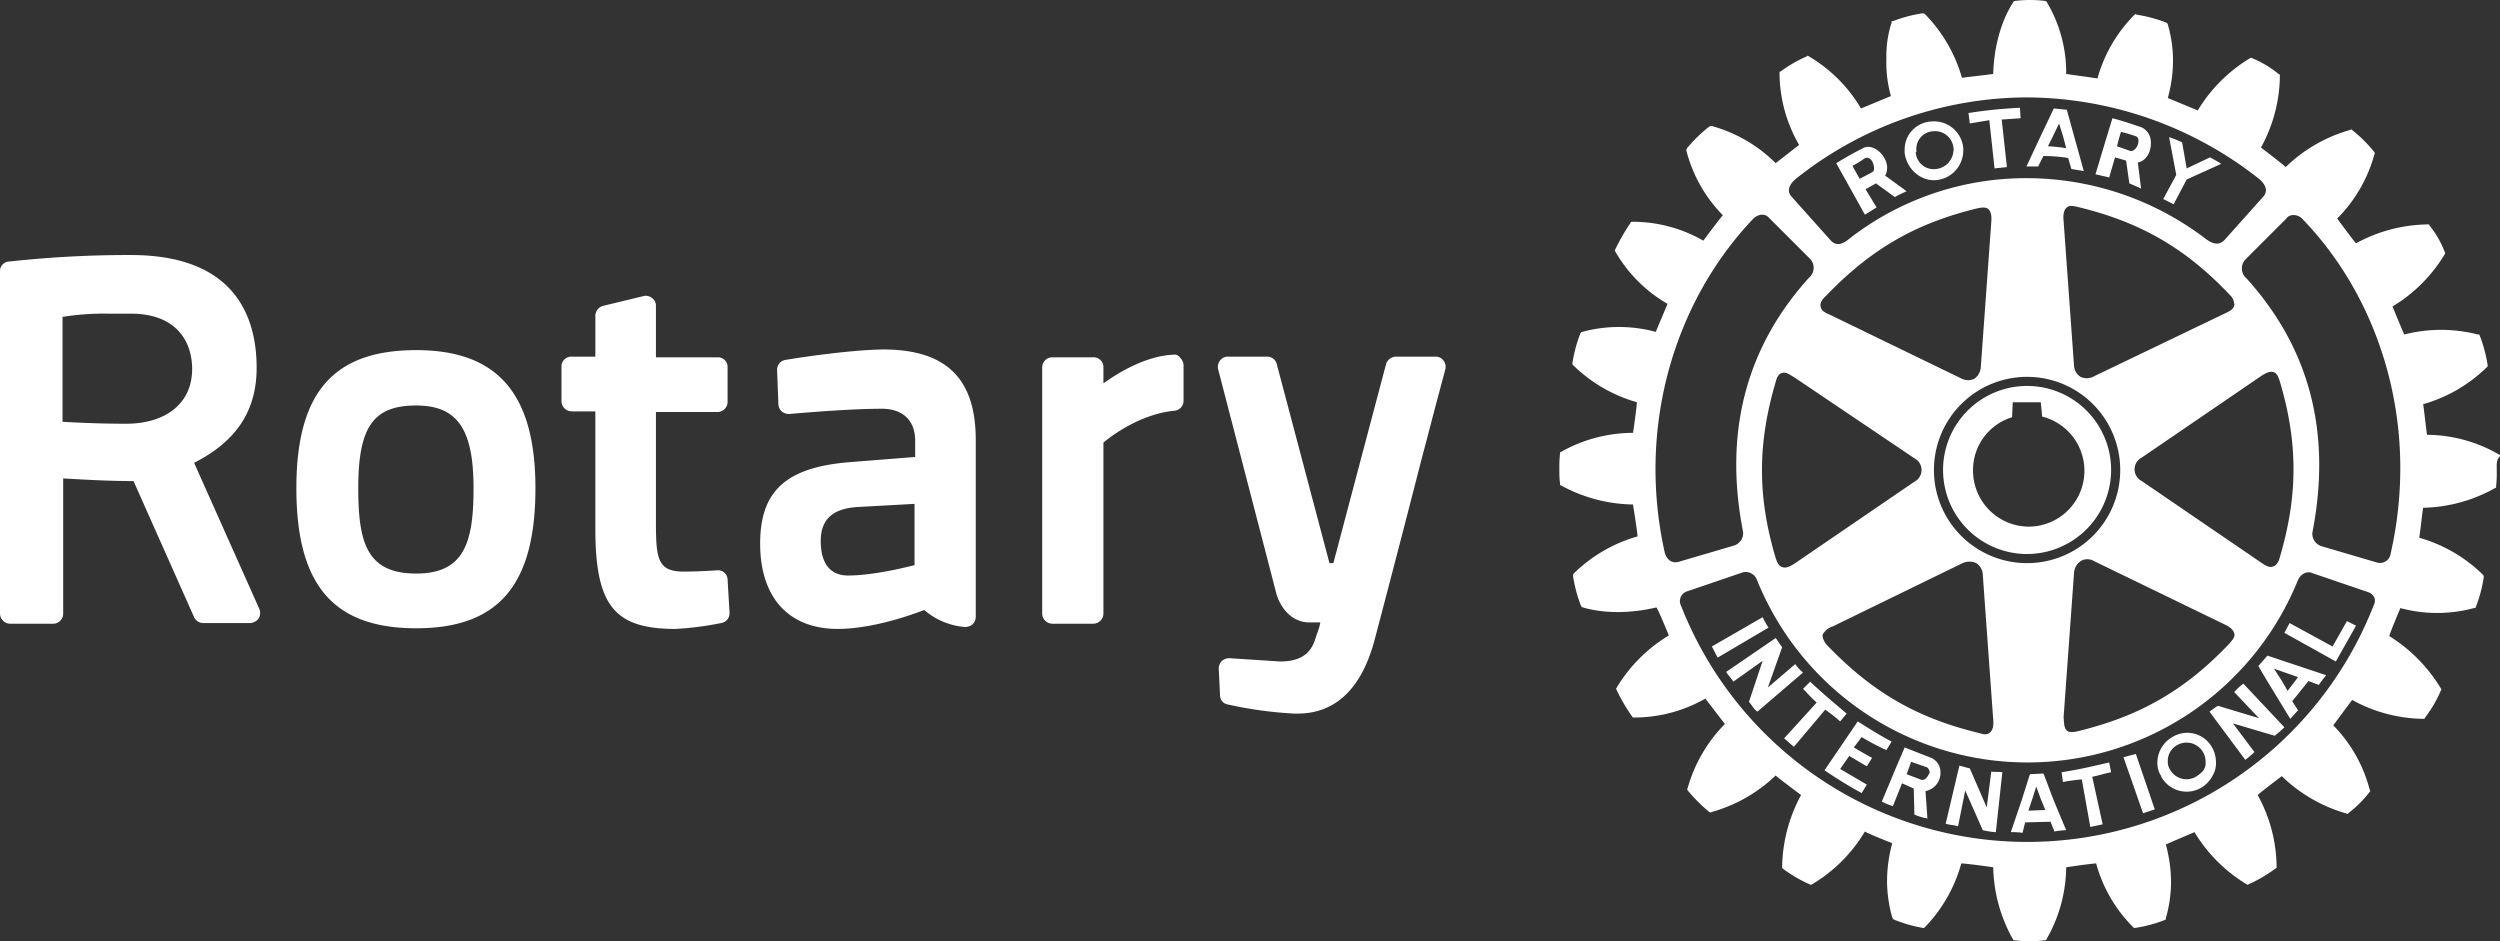 <?xml version="1.0" encoding="UTF-8"?> <svg xmlns="http://www.w3.org/2000/svg" viewBox="0 0 593.146 223.327"><rect x="0" y="0" width="593.146" height="223.327" fill="#333333" stroke="none"/><title>Fichier 1</title><g id="Calque_2" data-name="Calque 2"><g id="Calque_1-2" data-name="Calque 1"><path d="M172.626,137.473l.464,7.882a2.369,2.369,0,0,1-2.01,2.472,74.161,74.161,0,0,1-10.817,1.391c-14.527,0-19.01-5.563-19.01-23.8V97.6h-5.562a2.442,2.442,0,0,1-2.473-2.411V86.935a2.317,2.317,0,0,1,2.473-2.318h5.563V74.881a2.459,2.459,0,0,1,1.854-2.318l9.582-2.318a2.348,2.348,0,0,1,2.01.464,2.2,2.2,0,0,1,.926,1.854v12.21h14.682a2.275,2.275,0,0,1,2.318,2.317v8.19a2.413,2.413,0,0,1-2.318,2.473H155.626v25.81c0,8.963.31,12.054,6.646,12.054,2.318,0,5.873-.155,7.882-.31a2.267,2.267,0,0,1,2.472,2.164m-45.59-21.637c0,23.027-8.81,33.228-28.283,33.228-19.627,0-28.437-10.2-28.437-33.228,0-22.718,8.81-32.764,28.437-32.764,19.318,0,28.282,10.355,28.282,32.764m-14.683,0c0-14.063-3.864-19.627-13.6-19.627-10.2,0-13.754,5.1-13.754,19.627,0,13.137,2.164,20.245,13.754,20.245,11.437,0,13.6-7.418,13.6-20.245M342.47,85.544a2.2,2.2,0,0,0-1.854-.928H331.19a2.509,2.509,0,0,0-2.318,1.7l-12.52,47.29h-.926l-12.52-47.29a2.318,2.318,0,0,0-2.317-1.7h-9.272a2.2,2.2,0,0,0-1.853.926,2.465,2.465,0,0,0-.464,2.01l13.755,53.008c.618,2.627,3.09,7.11,7.882,7.11h2.627a13.107,13.107,0,0,1-.772,2.626l-.154.464c-.772,2.472-1.853,6.182-8.654,6.182l-11.9-.772a2.693,2.693,0,0,0-1.853.618,2.554,2.554,0,0,0-.773,1.854l.31,6.336a2.164,2.164,0,0,0,1.853,2.164,94.721,94.721,0,0,0,15.764,2.163h.772c8.963,0,15.145-5.873,18.235-17.31q5.718-21.695,11.282-43.428c1.545-5.718,2.78-10.664,3.71-14.063l1.853-6.956a2.46,2.46,0,0,0-.465-2.008M61.508,144.427a2.473,2.473,0,0,1-.154,2.318,2.643,2.643,0,0,1-2.01,1.082H48.218a2.425,2.425,0,0,1-2.163-1.39l-14.373-32.3c-7.11,0-13.29-.464-16.69-.619v31.993a2.414,2.414,0,0,1-2.32,2.473H2.472A2.441,2.441,0,0,1,0,145.572v-81.2a2.245,2.245,0,0,1,2.164-2.318,261.033,261.033,0,0,1,26.888-1.546h2.01c24.573,0,29.827,14.527,29.827,26.736,0,10.2-4.79,17.464-14.836,22.563l15.455,34.618ZM31.062,74.417H25.808a61.846,61.846,0,0,0-10.973.773v24.883c2.78.155,8.19.464,15.454.464,9.427-.155,15.3-5.1,15.3-12.982,0-6.49-3.71-13.136-14.528-13.136M231.507,104.4v41.882a2.562,2.562,0,0,1-.772,1.854,2.7,2.7,0,0,1-1.855.618,16.781,16.781,0,0,1-9.582-4.018c-.155,0-10.973,4.48-20.555,4.48-11.59,0-18.39-7.417-18.39-20.244,0-12.52,6.18-18.082,21.17-19.318l15.61-1.236v-3.864c0-4.79-2.937-7.573-7.882-7.573-6.8,0-16.69.774-21.945,1.237a2.693,2.693,0,0,1-1.853-.618,2.483,2.483,0,0,1-.773-1.7l-.31-8.038a2.37,2.37,0,0,1,2.01-2.473c4.636-.774,16.382-2.474,23.645-2.474,14.527.157,21.482,6.958,21.482,21.485m-28.437,15.92c-5.718.463-8.345,3.09-8.345,8.036,0,3.09.773,8.19,6.49,8.19,6.647,0,15.765-2.473,15.765-2.473V119.545l-13.91.773Zm75.264-36.164c-6.337.31-12.673,4.018-16.537,6.8V87.092a2.317,2.317,0,0,0-2.473-2.318h-9.582a2.413,2.413,0,0,0-2.473,2.318v58.417a2.443,2.443,0,0,0,2.411,2.473h9.644a2.442,2.442,0,0,0,2.473-2.411c0-.021,0-.042,0-.062v-40.49c2.164-1.856,8.963-6.8,16.845-7.574a2.35,2.35,0,0,0,2.164-2.318v-8.5a2.486,2.486,0,0,0-.773-1.7,1.653,1.653,0,0,0-1.7-.772" style="fill:#fff"></path><path d="M433.036,168.382l-7.42,8.81-2.317-2.01,7.728-8.5c-1.235-1.082-2.162-2.164-3.244-3.245l1.7-1.7c2.937,2.78,5.563,4.946,8.654,7.572l-1.546,1.854a31.206,31.206,0,0,0-3.554-2.78M418.2,146.437l-12.055,6.954c.464.772.928,1.854,1.392,2.627l12.054-7.11a19.678,19.678,0,0,1-1.39-2.472m7.726,11.127-6.49,5.563,3.4-9.582c-.62-.772-.93-1.39-1.547-2.163l-11.745,8.036c.464.77,1.236,1.544,1.7,2.317l6.954-4.945-3.245,9.736c.618.618,1.082,1.7,2.01,2.317l10.817-9.272a11.521,11.521,0,0,1-1.854-2.008m15.764,17.308a52.165,52.165,0,0,0,5.872,3.09l1.236-2.008c-2.936-1.545-5.563-3.245-8.036-4.79l-7.882,11.59c2.937,2.01,5.72,3.71,8.81,5.41l1.236-2.01-6.337-3.71,2.164-3.09,4.173,2.473,1.236-2.01q-2.185-1.2-4.327-2.473l1.854-2.472Zm39.254-43.426a19.937,19.937,0,1,1,19.937-19.937,19.985,19.985,0,0,1-19.937,19.937m.31-6.492A13.256,13.256,0,0,0,484.5,98.834c0-.618-.31-3.4-.31-3.4h-6.645s-.154,2.937-.154,3.555a13.075,13.075,0,0,0-9.273,12.518,13.294,13.294,0,0,0,13.137,13.445m-29.363-88.71v-.617a6.666,6.666,0,0,1,6.336-6.8,6.955,6.955,0,0,1,7.572,6.336v.618a7.045,7.045,0,0,1-6.49,6.955c-3.555.31-6.955-2.627-7.418-6.49m2.627-.155a4.279,4.279,0,0,0,4.792,4.018,4.653,4.653,0,0,0,4.173-4.482c.154-.154,0-.31,0-.464a4.377,4.377,0,0,0-4.79-4.018,4.2,4.2,0,0,0-4.02,4.482v.464h-.155Zm29.056,3.4h-2.782l3.4-7.264,3.09-6.49,3.092.308,1.7,6.182,2.318,8.345c-1.082-.154-1.855-.31-2.937-.463l-.772-2.627a37.376,37.376,0,0,0-5.873-.463l-1.236,2.472Zm2.318-4.79a37.255,37.255,0,0,1,4.327.462l-.772-2.936-.927-2.937-1.39,2.938L485.894,34.7Zm-13.91-6.183,1.237,11.435,2.937-.31-1.236-11.28,4.483-.31-.154-2.473a109.024,109.024,0,0,0-12.21,1.236l.31,2.473,4.635-.77Zm.464,154.545-1.08,8.5-4.02-9.272c-.928-.155-1.546-.464-2.473-.618l-3.247,13.758c.927.31,2.01.31,2.936.617l1.7-8.5,4.173,9.428a18.579,18.579,0,0,0,3.09.464l1.546-14.22c-.774-.155-1.7,0-2.628-.155m80.982-29.673-10.2-5.563-1.236,2.317,12.21,6.8,4.79-8.5-2.164-1.082-3.4,6.027Zm-15.455,2.164,13.91,4.636c-.31.464-.62.772-.928,1.236a6.51,6.51,0,0,0-.773,1.082l-2.473-.928-3.862,4.79,1.39,2.165c-.617.618-1.235,1.39-1.853,2.01l-5.563-9.12-2.01-3.4,2.163-2.474Zm1.546,3.09,1.7,2.628,1.546,2.627,2.01-2.626.463-.618-5.72-2.01Zm-14.68,18.7a7.172,7.172,0,0,1,.926,3.555,5.653,5.653,0,0,1-.618,2.783,7.373,7.373,0,0,1-2.937,3.245,6.893,6.893,0,0,1-9.426-2.627,1.16,1.16,0,0,0-.31-.617,6.071,6.071,0,0,1-.618-2.783,7.016,7.016,0,0,1,3.555-6.026,6.719,6.719,0,0,1,9.43,2.472m-1.547,3.4a4.359,4.359,0,0,0-.618-2.318,4.508,4.508,0,0,0-6.027-1.7,4.25,4.25,0,0,0-2.318,3.864,3.551,3.551,0,0,0,.618,2.163c.155.155.31.464.464.618a4.474,4.474,0,0,0,5.563.928,8.416,8.416,0,0,0,1.236-.927,2.991,2.991,0,0,0,1.083-2.627m6.8-16.536,5.873,6.182-9.736-2.937a23.009,23.009,0,0,0-2.01,1.39l8.5,11.438a26.834,26.834,0,0,0,2.164-1.854l-5.1-6.8,9.89,2.936a26.644,26.644,0,0,0,2.32-2.01L532.256,162.2a13.765,13.765,0,0,0-2.164,2.007m62.283-52.546a28.684,28.684,0,0,1-.154,3.71v.31l-.31.153a36.222,36.222,0,0,1-17,4.637c-.154.772-.772,6.336-.927,7.108a35.388,35.388,0,0,1,15.146,8.81l.155.31v.31a32.885,32.885,0,0,1-1.854,6.953l-.154.31h-.31a33.471,33.471,0,0,1-17.463,0c-.31.772-2.473,5.873-2.627,6.646a37.287,37.287,0,0,1,12.21,12.364l.153.31-.155.31a29.451,29.451,0,0,1-3.71,6.336l-.153.31h-.31a35.725,35.725,0,0,1-16.846-4.482c-.463.618-4.018,5.41-4.48,6.027a33.907,33.907,0,0,1,8.653,15.3l.154.31-.155.154a26.691,26.691,0,0,1-5.1,5.1l-.155.153-.464-.154a36.187,36.187,0,0,1-15.145-8.81c-.618.464-5.1,3.863-5.718,4.481a35.9,35.9,0,0,1,4.48,16.536v.773l-.31.154a32.326,32.326,0,0,1-6.335,3.71l-.154.153-.31-.153a36.414,36.414,0,0,1-12.363-12.364c-.772.31-6.182,2.628-6.8,2.937a34.642,34.642,0,0,1,1.236,8.81,31.653,31.653,0,0,1-1.235,8.653v.31l-.31.154a32.834,32.834,0,0,1-6.954,1.854h-.31l-.153-.154a33.9,33.9,0,0,1-8.81-15.146c-.772,0-6.336.773-7.108.928a34.947,34.947,0,0,1-4.638,17l-.154.309h-.31a27.288,27.288,0,0,1-7.11,0H477.7l-.154-.309a36.2,36.2,0,0,1-4.637-17c-.773-.154-6.647-.928-7.573-.928A35.13,35.13,0,0,1,456.681,220l-.154.154h-.31a32.948,32.948,0,0,1-6.954-2.01l-.154-.154-.154-.31a31.908,31.908,0,0,1-1.237-8.81,34.607,34.607,0,0,1,1.236-8.808c-.773-.31-5.873-2.318-6.49-2.782a35.983,35.983,0,0,1-12.52,12.52l-.31.153-.31-.154a32.384,32.384,0,0,1-6.335-3.71l-.154-.153v-.62a37,37,0,0,1,4.482-16.69c-.618-.463-5.41-4.018-6.027-4.636a35.781,35.781,0,0,1-15.145,8.655l-.31.153-.31-.153a39.842,39.842,0,0,1-5.1-5.1l-.154-.31.155-.31a35.263,35.263,0,0,1,8.81-15.145c-.464-.618-4.02-5.254-4.637-6.027a33.992,33.992,0,0,1-16.845,4.482h-.31l-.154-.155a42.49,42.49,0,0,1-3.71-6.336l-.155-.31.155-.31a36.391,36.391,0,0,1,12.363-12.362c-.31-.773-2.473-6.027-2.937-6.646-5.872,1.39-12.21,1.544-17.463,0l-.31-.156-.154-.31a32.7,32.7,0,0,1-1.855-6.954v-.31l.154-.31a35.4,35.4,0,0,1,15.145-8.808c0-.772-.928-6.646-1.082-7.572a36.6,36.6,0,0,1-17-4.482l-.31-.154v-.31a25.146,25.146,0,0,1-.154-3.554,26.3,26.3,0,0,1,.154-3.555v-.31l.31-.153a34.827,34.827,0,0,1,17-4.482c.153-.773.927-6.49.927-7.264a35.379,35.379,0,0,1-15.145-8.81l-.155-.153v-.31a32.894,32.894,0,0,1,1.854-6.954l.155-.31.308-.155a33.458,33.458,0,0,1,17.464,0c.31-.772,2.473-5.873,2.782-6.646a33.872,33.872,0,0,1-12.364-12.364l-.154-.31.154-.31a49.3,49.3,0,0,1,3.555-6.18l.154-.31h.31A33.594,33.594,0,0,1,404.131,57.1c.463-.618,4.018-5.41,4.636-6.027a33.9,33.9,0,0,1-8.653-15.3v-.308l.154-.31a32.839,32.839,0,0,1,5.256-5.1l.31-.154h.31a34.361,34.361,0,0,1,15.145,8.81c.62-.464,4.946-3.864,5.564-4.328a34.3,34.3,0,0,1-4.637-16.536v-.774l.31-.153a30.5,30.5,0,0,1,6.182-3.554l.153-.155.31.155a35.078,35.078,0,0,1,12.363,12.364c.773-.31,6.337-2.627,7.11-2.937a28.722,28.722,0,0,1-1.083-8.81A26.11,26.11,0,0,1,448.8,5.331v-.31h.31a32.944,32.944,0,0,1,6.953-1.853h.31l.31.155a35.405,35.405,0,0,1,8.81,15.146c.77-.155,6.645-.773,7.417-.928.154-6.027,1.7-12.21,4.637-16.845l.154-.31.31-.154a28.569,28.569,0,0,1,7.264,0l.31.154.154.31a32.669,32.669,0,0,1,4.482,16.845c.927.155,6.645.928,7.418,1.082a34.489,34.489,0,0,1,8.81-15.146l.154-.153.31.154a32.911,32.911,0,0,1,6.954,1.855l.31.155.153.31a30.791,30.791,0,0,1,1.235,8.653,33.673,33.673,0,0,1-1.236,8.81c.772.308,6.336,2.626,7.108,2.936A36.382,36.382,0,0,1,533.8,13.832l.31-.154.31.155a25.273,25.273,0,0,1,6.183,3.71l.31.154v.772a35.877,35.877,0,0,1-4.482,16.536c.62.464,5.255,4.018,5.873,4.636a35.784,35.784,0,0,1,15.3-8.81l.31-.153.31.31a31.822,31.822,0,0,1,5.1,5.1l.154.31-.154.308a34.363,34.363,0,0,1-8.81,15.146c.464.618,3.864,5.254,4.482,5.873a36.3,36.3,0,0,1,17-4.482h.31l.154.31a22.833,22.833,0,0,1,3.554,6.18l.154.31-.154.31a36.4,36.4,0,0,1-12.364,12.363c.31.773,2.473,6.027,2.782,6.646a35.175,35.175,0,0,1,17.464,0h.31l.153.31a32.758,32.758,0,0,1,1.853,6.954v.31l-.154.154a35.394,35.394,0,0,1-15.147,8.81c.154.77.772,6.49.928,7.262a34.479,34.479,0,0,1,17,4.637l.31.155v.31c-.93.772-.774,2.01-.774,3.4M425.154,46.754l9.118,10.2c1.236,1.392,2.627,1.237,4.48-.308a68.234,68.234,0,0,1,42.19-14.373,69.99,69.99,0,0,1,42.347,14.373c1.854,1.39,3.245,1.545,4.48.31l9.12-10.2c1.08-1.083,1.08-2.628-.928-4.33a89.476,89.476,0,0,0-55.02-19.317,88.36,88.36,0,0,0-54.862,19.318c-2.007,1.7-2.007,3.246-.925,4.328m.618,42.81c-1.082-.62-2.01-1.392-2.937-1.083-.774.155-1.237.927-1.547,2.164-4.327,14.682-4.327,27.2,0,41.727.31.928.618,1.854,1.546,2.164.77.31,1.7,0,3.09-.928l28.28-19.317a3.125,3.125,0,0,0,0-5.562L425.77,89.565Zm6.182-16.847c.154,1.08,1.236,1.544,2.318,2.008l30.908,14.99a3.476,3.476,0,0,0,3.246.156,3.7,3.7,0,0,0,1.545-2.937l2.473-34.155c.155-1.7-.154-2.627-.618-3.09-.618-.62-1.545-.464-2.473-.31-14.836,3.555-25.5,9.736-36.163,20.864-1.082.928-1.392,1.855-1.236,2.473m.462,78.2a4.058,4.058,0,0,0,1.082,2.162c10.664,11.128,21.327,17.31,36.164,20.864.927.31,1.854.464,2.473-.154.617-.464.926-1.546.77-3.09l-2.472-34.31a3.4,3.4,0,0,0-1.545-2.783,3.941,3.941,0,0,0-3.246,0L434.888,148.6a4.139,4.139,0,0,0-2.474,2.01v.31m48.528-17.31a22.1,22.1,0,1,0-22.1-22.1,22.094,22.094,0,0,0,22.1,22.1m9.428,39.718c.464.464,1.39.464,2.627.154,14.682-3.555,25.5-9.736,36.01-20.863.618-.774,1.39-1.547,1.08-2.32-.153-.77-.926-1.545-2.317-2.163l-30.908-14.99a3.061,3.061,0,0,0-3.246,0,3.7,3.7,0,0,0-1.545,2.936L489.6,170.233c.153,1.08,0,2.318.772,3.09m46.054-39.873c.927.618,2.01,1.39,2.937.928.618-.155,1.236-.928,1.545-2.164,4.327-14.683,4.327-27.2,0-41.728-.31-.927-.618-1.854-1.39-2.164s-1.7,0-3.092.927l-28.282,19.318a3.126,3.126,0,0,0,0,5.564l28.282,19.318ZM530.087,72.1a3.2,3.2,0,0,0-1.08-2.163c-10.51-11.127-21.33-17.31-36.165-20.864-.772-.154-1.854-.463-2.473.155-.618.463-.928,1.545-.772,3.09l2.473,34.31a3.4,3.4,0,0,0,1.545,2.782,3.476,3.476,0,0,0,3.247-.154L527.77,74.416c.928-.464,2.164-.927,2.318-2.01a.214.214,0,0,0,0-.31M398.261,133.3l13.137-3.862a3.092,3.092,0,0,0,2.163-3.246c-4.79-24.418,1.236-44.354,15.61-60.272a3.084,3.084,0,0,0,.153-4.637L419.742,51.7c-.928-1.08-2.628-1.08-4.02.464C397.487,71.479,388.214,101,395.014,131.289c.465,1.39,1.546,2.473,3.246,2.01m163.356,7.11-13.135-4.482c-.618-.31-2.473-.31-3.4,2.01a69.214,69.214,0,0,1-128.273-.463,2.845,2.845,0,0,0-3.246-1.7l-13.136,4.48a2.442,2.442,0,0,0-1.546,3.556,88.23,88.23,0,0,0,164.283-.155c.772-1.545,0-2.782-1.546-3.245M546.472,52.164c-1.236-1.545-3.4-1.39-4.018-.31l-9.582,9.583a3.093,3.093,0,0,0,.154,4.636c14.372,15.918,20.4,35.7,15.608,60.272a3.093,3.093,0,0,0,2.163,3.246l13.138,3.864a2.533,2.533,0,0,0,3.245-2.01c6.956-30.443-2.316-60.116-20.708-79.28m-30.754-3.71,3.092-5.872,8.19-3.71c-.927-.617-1.854-1.08-2.627-1.544l-5.563,2.627-1.082-6.18a25.358,25.358,0,0,0-3.09-1.237l1.7,8.963-3.092,5.72,2.473,1.235ZM500.418,180.9c-4.018.93-7.264,1.7-11.28,2.32l.308,2.317a44.221,44.221,0,0,1,4.482-.618l2.01,11.28,2.936-.618L496.4,184.3c1.545-.31,2.937-.773,4.48-1.083l-.463-2.32Zm-40.026,2.01v.772a4.432,4.432,0,0,1-3.555,4.02l.462,6.49a13.879,13.879,0,0,1-3.09-.928l-.155-6.183-2.78-1.235-2.165,5.41a13.512,13.512,0,0,1-2.627-1.082l2.78-6.646.31-.773,2.32-5.41,6.335,2.474a3.727,3.727,0,0,1,2.164,3.092m-2.628,0c-.154-.464-.31-.773-.772-.928l-3.555-1.236-.773,2.164-.31.772,3.246,1.236c.927.464,1.7-.464,2.01-1.236a.681.681,0,0,0,.153-.772m42.654-140.79c-1.08-.31-2.01-.464-3.245-.773l2.318-7.728,1.7-5.564c2.473.618,4.636,1.39,6.954,2.164a3.893,3.893,0,0,1,2.164,3.4c.155,2.164-.927,4.482-3.09,4.946l.772,6.182c-.928-.464-1.7-.772-2.782-1.236l-.772-5.41-2.627-.77-1.39,4.787Zm1.856-7.42,3.09,1.083c.928.31,2.01-1.082,2.01-2.318,0-.618-.154-1.082-.928-1.236A25.226,25.226,0,0,0,503.2,31.3l-.618,2.164-.31,1.235ZM487.126,189.556l3.09,7.418a16.851,16.851,0,0,0-2.78.31l-.928-2.32-6.027.156-.618,2.473a16.858,16.858,0,0,0-2.782-.154l2.627-7.73,1.855-5.872.154-.154,3.092-.154.154.31,2.164,5.716Zm-1.854,2.627-1.082-2.627-1.082-2.937-.928,2.936-.927,2.78,4.02-.153Zm18.545-12.52,4.638,13.292,2.78-.927-4.48-13.137c-1.237.31-1.855.466-2.937.774M436.436,40.109l-.773-1.39c2.01-1.237,4.173-2.474,6.336-3.556,2.473-1.39,6.027,2.01,5.72,4.946a2.983,2.983,0,0,1-.465,1.545l5.1,3.71c-.927.463-1.7.772-2.78,1.39l-4.486-3.245-2.473,1.39,2.628,4.328c-1.082.618-1.7,1.082-2.782,1.7Zm3.09-.773.31.618,1.39,2.473,2.938-1.545a.932.932,0,0,0,.464-.927c0-1.391-.928-3.09-2.318-2.318a22.43,22.43,0,0,1-2.784,1.7" style="fill:#fff"></path></g></g></svg> 